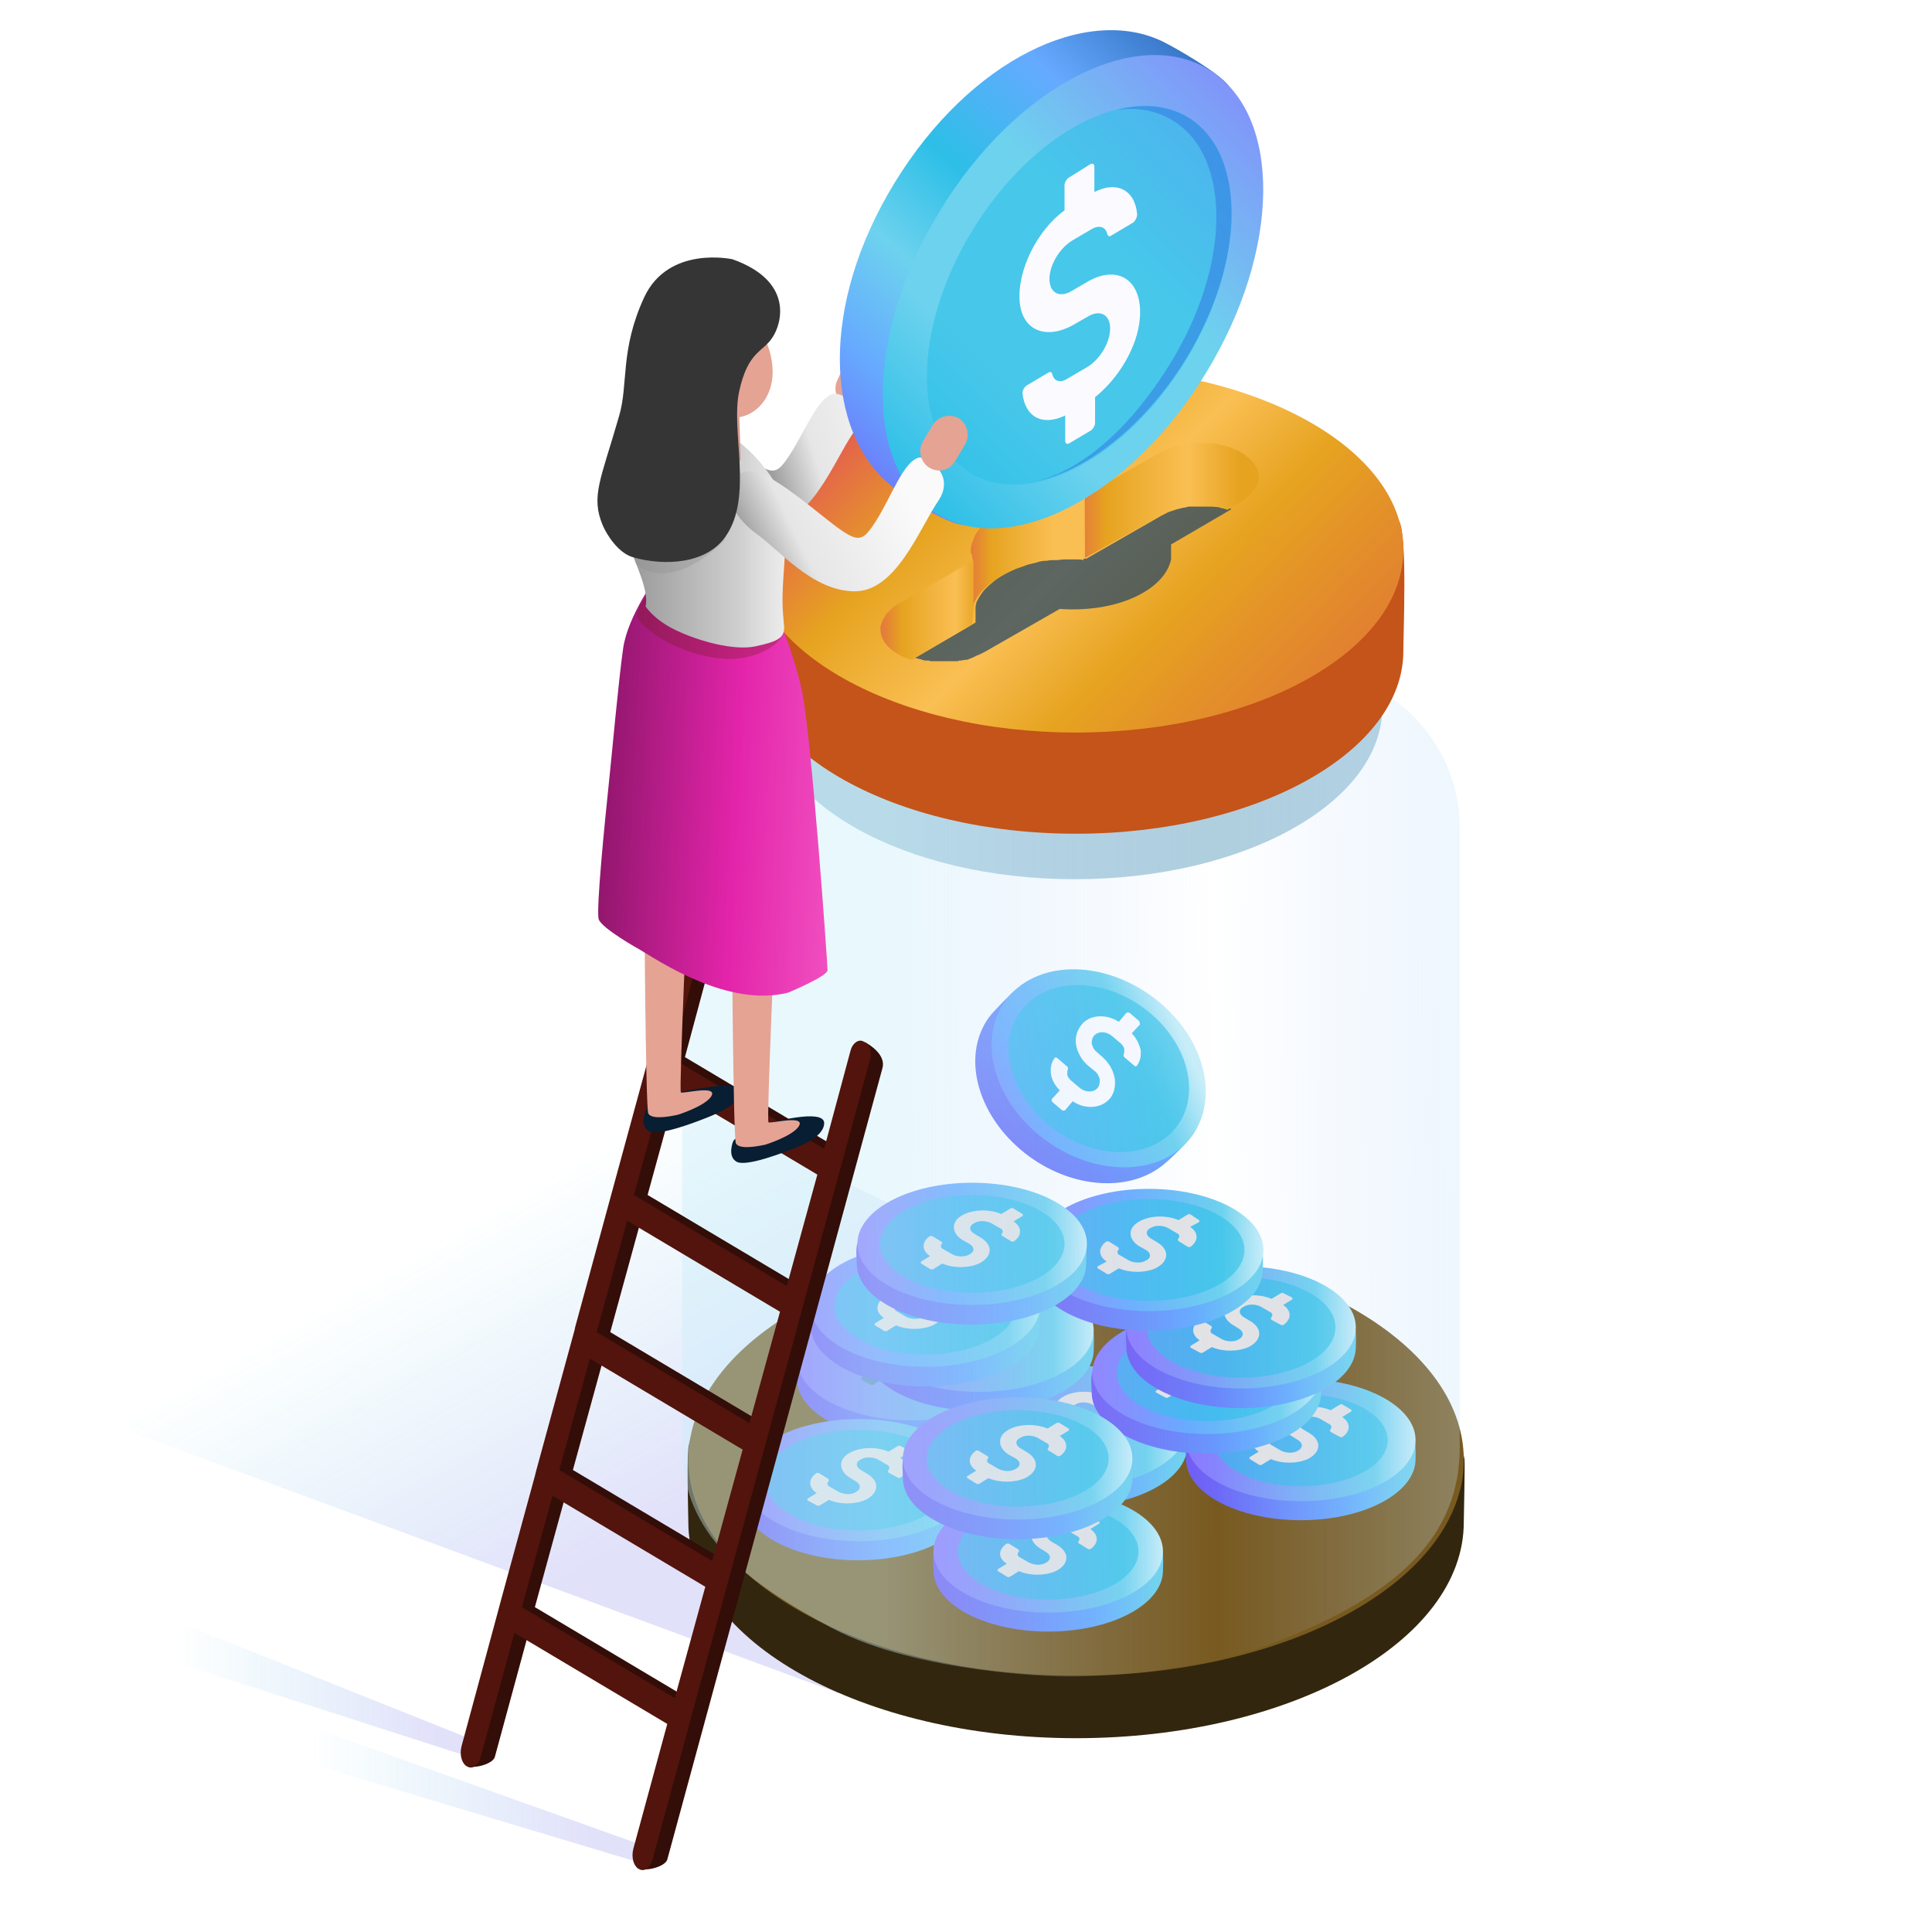 <svg width="200" height="200" viewBox="0 0 200 200" fill="none" xmlns="http://www.w3.org/2000/svg">
<g clip-path="url(#clip0)">
<path d="M14.248 166.23L8.695 169.042L48.27 181.765C48.973 182.398 48.481 182.187 49.043 181.554C49.605 180.921 49.746 180.851 49.043 180.148L14.248 166.23Z" fill="url(#paint0_linear)"/>
<path d="M28.166 177.336L24.019 180.148L66.406 192.871C67.109 193.504 66.617 193.293 67.179 192.66C67.741 192.027 67.882 191.957 67.179 191.254L28.166 177.336Z" fill="url(#paint1_linear)"/>
<path opacity="0.5" d="M111.252 91.016C128.838 91.016 143.095 83.054 143.095 73.232C143.095 63.41 128.838 55.448 111.252 55.448C93.665 55.448 79.409 63.41 79.409 73.232C79.409 83.054 93.665 91.016 111.252 91.016Z" fill="#61A1BF"/>
<path d="M86.861 175.297L-19 136.215L54.597 106.129L149.351 152.874L86.861 175.297Z" fill="url(#paint2_linear)"/>
<path d="M151.53 157.584C151.53 169.956 133.535 179.937 111.393 179.937C89.251 179.937 71.256 169.885 71.256 157.584C71.256 156.6 71.045 150.414 71.326 149.5C73.857 138.534 91.008 135.231 111.463 135.231C132.27 135.231 149.562 139.73 151.6 151.047C151.671 151.749 151.53 156.81 151.53 157.584Z" fill="#33260E"/>
<path d="M151.53 151.117C151.53 152.312 151.389 153.507 151.038 154.632C148.015 165.317 131.426 173.47 111.393 173.47C89.251 173.47 71.256 163.418 71.256 151.117C71.256 138.745 89.251 128.764 111.393 128.764C133.535 128.764 151.53 138.745 151.53 151.117Z" fill="#785A20"/>
<path d="M123.062 117.939C122.64 118.572 120.742 120.399 120.11 120.821C116.666 123.352 111.113 123 106.614 119.767C101.272 115.901 99.374 109.434 102.396 105.287C102.747 104.795 104.716 102.756 105.208 102.405C108.582 99.593 112.8 101.421 117.509 104.795C122.148 108.169 125.241 111.824 123.695 115.901C123.483 116.462 123.413 117.376 123.062 117.939Z" fill="url(#paint3_linear)"/>
<path d="M123.413 117.587C120.39 121.734 113.642 121.945 108.3 118.079C102.958 114.213 101.06 107.746 104.082 103.599C107.105 99.452 113.853 99.241 119.195 103.107C124.538 106.973 126.365 113.44 123.413 117.587Z" fill="url(#paint4_linear)"/>
<path opacity="0.6" d="M121.897 116.512C124.423 113.022 122.826 107.554 118.33 104.298C113.833 101.043 108.139 101.233 105.612 104.723C103.086 108.214 104.683 113.682 109.179 116.937C113.676 120.193 119.37 120.003 121.897 116.512Z" fill="#2DBFE7"/>
<path d="M118.001 105.989C118.001 106.059 118.001 106.13 117.931 106.13L117.158 106.974C117.65 107.466 117.931 108.099 118.072 108.661C118.142 109.223 118.072 109.786 117.721 110.278C117.651 110.419 117.51 110.419 117.37 110.278L116.386 109.434C116.316 109.364 116.316 109.293 116.316 109.293C116.316 109.223 116.316 109.223 116.316 109.152C116.386 109.011 116.386 108.871 116.386 108.66C116.386 108.449 116.245 108.238 116.035 108.027L115.121 107.254C114.629 106.832 113.856 106.692 113.364 107.113C113.083 107.324 113.013 107.675 113.013 108.027C113.083 108.308 113.224 108.66 113.505 108.871L114.138 109.433C114.841 110.066 115.263 110.839 115.403 111.682C115.473 112.315 115.403 112.947 115.052 113.51C114.208 114.775 112.381 114.916 111.045 114.002L110.272 114.916C110.202 114.986 110.061 114.986 109.921 114.916L108.937 114.072C108.867 114.002 108.867 113.931 108.867 113.931C108.867 113.861 108.867 113.79 108.937 113.72L109.71 112.876C109.218 112.384 108.866 111.751 108.796 111.189C108.726 110.627 108.796 110.064 109.147 109.572C109.217 109.431 109.358 109.431 109.498 109.572L110.482 110.416C110.552 110.486 110.552 110.557 110.552 110.557C110.552 110.627 110.552 110.627 110.552 110.698C110.482 110.839 110.482 110.979 110.482 111.19C110.482 111.401 110.623 111.612 110.833 111.823L111.747 112.596C112.239 113.018 113.012 113.158 113.504 112.737C113.785 112.526 113.855 112.175 113.855 111.753C113.785 111.472 113.644 111.12 113.363 110.909L112.59 110.276C111.957 109.714 111.536 108.94 111.395 108.167C111.254 107.323 111.536 106.48 112.168 105.847C113.082 105.003 114.628 105.003 115.823 105.777L116.596 104.863C116.666 104.793 116.807 104.793 116.947 104.863L117.931 105.707C118.001 105.918 118.001 105.989 118.001 105.989Z" fill="#FBFBFF"/>
<path d="M106.262 142.752C106.262 146.267 100.92 149.078 94.383 149.078C87.846 149.078 82.504 146.266 82.504 142.752C82.504 141.979 82.293 140.924 82.785 140.221C84.472 137.831 89.322 136.425 94.383 136.425C99.585 136.425 104.365 137.69 105.981 140.221C106.402 140.854 106.262 142.049 106.262 142.752Z" fill="url(#paint5_linear)"/>
<path d="M94.382 147.039C100.943 147.039 106.261 144.207 106.261 140.713C106.261 137.219 100.943 134.387 94.382 134.387C87.821 134.387 82.503 137.219 82.503 140.713C82.503 144.207 87.821 147.039 94.382 147.039Z" fill="url(#paint6_linear)"/>
<path d="M99.654 137.62C99.724 137.69 99.724 137.761 99.654 137.831L98.74 138.393C99.584 138.955 99.654 139.799 98.81 140.431C98.74 140.501 98.529 140.501 98.459 140.431L97.545 139.939C97.475 139.869 97.475 139.798 97.475 139.728C97.686 139.517 97.686 139.236 97.334 139.095L96.49 138.603C95.998 138.322 95.225 138.252 94.733 138.533C94.171 138.814 94.1 139.306 94.663 139.658L95.366 140.08C96.631 140.853 96.561 142.048 95.155 142.751C94.03 143.243 92.484 143.243 91.359 142.751L90.445 143.313C90.375 143.383 90.164 143.383 90.094 143.313L89.18 142.821C89.11 142.751 89.11 142.68 89.18 142.61L90.094 142.048C89.25 141.486 89.18 140.642 90.024 140.009C90.094 139.939 90.305 139.939 90.375 140.009L91.289 140.501C91.359 140.571 91.359 140.642 91.359 140.712C91.148 140.923 91.148 141.204 91.5 141.345L92.344 141.837C92.836 142.118 93.609 142.188 94.101 141.907C94.663 141.626 94.734 141.134 94.171 140.782L93.609 140.431C92.484 139.798 92.273 138.674 93.258 137.971C94.312 137.198 96.21 137.127 97.546 137.69L98.46 137.128C98.53 137.058 98.741 137.058 98.811 137.128L99.654 137.62Z" fill="#5B8CBF"/>
<path d="M122.921 149.641C122.921 153.156 117.579 155.967 111.042 155.967C104.505 155.967 99.163 153.155 99.163 149.641C99.163 148.868 98.952 147.813 99.444 147.11C101.131 144.72 105.981 143.314 111.042 143.314C116.244 143.314 121.024 144.579 122.64 147.11C123.062 147.743 122.921 148.938 122.921 149.641Z" fill="url(#paint7_linear)"/>
<path d="M111.042 153.998C117.603 153.998 122.921 151.166 122.921 147.672C122.921 144.178 117.603 141.346 111.042 141.346C104.482 141.346 99.163 144.178 99.163 147.672C99.163 151.166 104.482 153.998 111.042 153.998Z" fill="url(#paint8_linear)"/>
<path d="M116.314 144.579C116.384 144.649 116.384 144.72 116.314 144.79L115.4 145.282C116.244 145.844 116.314 146.688 115.47 147.321C115.4 147.391 115.189 147.391 115.119 147.321L114.205 146.759C114.135 146.689 114.135 146.618 114.135 146.548C114.346 146.337 114.346 146.056 113.994 145.915L113.15 145.423C112.658 145.142 111.885 145.072 111.393 145.353C110.831 145.634 110.76 146.126 111.323 146.478L112.026 146.9C113.291 147.673 113.221 148.868 111.815 149.571C110.69 150.063 109.144 150.063 108.019 149.571L107.105 150.133C107.035 150.203 106.824 150.203 106.754 150.133L105.84 149.571C105.77 149.501 105.77 149.43 105.84 149.36L106.754 148.798C105.91 148.236 105.84 147.392 106.684 146.76C106.754 146.69 106.965 146.69 107.035 146.76L107.949 147.252C108.019 147.322 108.019 147.393 108.019 147.463C107.808 147.674 107.808 147.955 108.16 148.096L109.004 148.588C109.496 148.869 110.269 148.939 110.761 148.658C111.394 148.377 111.394 147.885 110.831 147.533L110.198 147.182C109.073 146.549 108.862 145.425 109.847 144.722C110.972 143.949 112.799 143.878 114.135 144.441L115.049 143.879C115.119 143.809 115.33 143.809 115.4 143.879L116.314 144.579Z" fill="#E3E3E5"/>
<path d="M146.539 151.046C146.539 154.561 141.197 157.372 134.66 157.372C128.123 157.372 122.781 154.56 122.781 151.046C122.781 150.273 122.57 149.218 123.062 148.515C124.749 146.125 129.599 144.719 134.66 144.719C139.862 144.719 144.642 145.984 146.258 148.515C146.61 149.148 146.539 150.343 146.539 151.046Z" fill="url(#paint9_linear)"/>
<path d="M134.66 155.404C141.221 155.404 146.539 152.572 146.539 149.078C146.539 145.584 141.221 142.752 134.66 142.752C128.099 142.752 122.781 145.584 122.781 149.078C122.781 152.572 128.099 155.404 134.66 155.404Z" fill="url(#paint10_linear)"/>
<path opacity="0.6" d="M134.66 153.858C139.629 153.858 143.657 151.718 143.657 149.078C143.657 146.438 139.629 144.298 134.66 144.298C129.691 144.298 125.663 146.438 125.663 149.078C125.663 151.718 129.691 153.858 134.66 153.858Z" fill="#2DBFE7"/>
<path d="M139.862 145.915C139.932 145.985 139.932 146.056 139.862 146.126L138.948 146.688C139.792 147.25 139.862 148.094 139.018 148.727C138.948 148.797 138.737 148.797 138.667 148.727L137.753 148.235C137.683 148.165 137.683 148.094 137.683 148.024C137.894 147.813 137.894 147.532 137.542 147.391L136.698 146.899C136.206 146.618 135.433 146.548 134.941 146.829C134.308 147.11 134.308 147.602 134.871 147.954L135.574 148.376C136.839 149.149 136.769 150.344 135.363 151.047C134.238 151.539 132.692 151.539 131.567 151.047L130.653 151.609C130.583 151.679 130.372 151.679 130.302 151.609L129.388 151.047C129.318 150.977 129.318 150.906 129.388 150.836L130.302 150.274C129.458 149.712 129.388 148.868 130.232 148.235C130.302 148.165 130.513 148.165 130.583 148.235L131.497 148.797C131.567 148.867 131.567 148.938 131.567 149.008C131.356 149.219 131.356 149.5 131.708 149.641L132.552 150.133C133.044 150.414 133.817 150.484 134.309 150.203C134.871 149.922 134.942 149.43 134.379 149.078L133.817 148.727C132.692 148.094 132.481 146.97 133.466 146.267C134.52 145.494 136.418 145.423 137.754 145.986L138.668 145.424C138.738 145.354 138.949 145.354 139.019 145.424L139.862 145.915Z" fill="#E3E3E5"/>
<path d="M100.709 155.194C100.709 158.709 95.367 161.52 88.83 161.52C82.293 161.52 76.951 158.708 76.951 155.194C76.951 154.421 76.74 153.366 77.232 152.663C78.919 150.273 83.769 148.867 88.83 148.867C94.032 148.867 98.812 150.132 100.428 152.663C100.849 153.296 100.709 154.491 100.709 155.194Z" fill="url(#paint11_linear)"/>
<path d="M88.899 159.551C95.46 159.551 100.778 156.719 100.778 153.225C100.778 149.731 95.46 146.899 88.899 146.899C82.338 146.899 77.02 149.731 77.02 153.225C77.02 156.719 82.338 159.551 88.899 159.551Z" fill="url(#paint12_linear)"/>
<path opacity="0.6" d="M88.899 158.427C94.256 158.427 98.599 156.098 98.599 153.225C98.599 150.352 94.256 148.023 88.899 148.023C83.542 148.023 79.199 150.352 79.199 153.225C79.199 156.098 83.542 158.427 88.899 158.427Z" fill="#2DBFE7"/>
<path d="M94.101 150.133C94.171 150.203 94.171 150.274 94.101 150.344L93.187 150.906C94.031 151.468 94.101 152.312 93.257 152.945C93.187 153.015 92.976 153.015 92.906 152.945L91.992 152.453C91.922 152.383 91.922 152.312 91.922 152.242C92.133 152.031 92.133 151.75 91.781 151.609L90.937 151.117C90.445 150.836 89.672 150.766 89.18 151.047C88.547 151.328 88.547 151.82 89.11 152.172L89.813 152.594C91.078 153.367 91.008 154.562 89.602 155.265C88.477 155.757 86.931 155.757 85.806 155.265L84.892 155.827C84.822 155.897 84.611 155.897 84.541 155.827L83.627 155.335C83.557 155.265 83.557 155.194 83.627 155.124L84.541 154.562C83.697 154 83.627 153.156 84.471 152.523C84.541 152.453 84.752 152.453 84.822 152.523L85.736 153.085C85.806 153.155 85.806 153.226 85.806 153.296C85.595 153.507 85.595 153.788 85.947 153.929L86.791 154.421C87.283 154.702 88.056 154.772 88.548 154.491C89.11 154.21 89.181 153.718 88.618 153.366L88.056 153.015C86.931 152.382 86.72 151.258 87.705 150.555C88.83 149.782 90.657 149.711 91.993 150.274L92.907 149.712C92.977 149.642 93.188 149.642 93.258 149.712L94.101 150.133Z" fill="#E3E3E5"/>
<path d="M136.769 144.158C136.769 147.673 131.427 150.484 124.89 150.484C118.353 150.484 113.011 147.672 113.011 144.158C113.011 143.385 112.8 142.33 113.292 141.627C114.979 139.237 119.829 137.831 124.89 137.831C130.092 137.831 134.872 139.096 136.488 141.627C136.909 142.19 136.769 143.384 136.769 144.158Z" fill="url(#paint13_linear)"/>
<path d="M124.96 148.445C131.521 148.445 136.839 145.613 136.839 142.119C136.839 138.625 131.521 135.793 124.96 135.793C118.399 135.793 113.081 138.625 113.081 142.119C113.081 145.613 118.399 148.445 124.96 148.445Z" fill="url(#paint14_linear)"/>
<path opacity="0.6" d="M124.96 147.11C130.123 147.11 134.309 144.875 134.309 142.119C134.309 139.362 130.123 137.128 124.96 137.128C119.797 137.128 115.611 139.362 115.611 142.119C115.611 144.875 119.797 147.11 124.96 147.11Z" fill="#2DBFE7"/>
<path d="M130.161 139.026C130.231 139.096 130.231 139.167 130.161 139.237L129.247 139.729C130.091 140.291 130.161 141.135 129.317 141.768C129.247 141.838 129.036 141.838 128.966 141.768L128.052 141.276C127.982 141.206 127.982 141.135 127.982 141.065C128.193 140.854 128.193 140.573 127.841 140.432L126.997 139.94C126.505 139.659 125.732 139.589 125.24 139.87C124.607 140.151 124.607 140.643 125.17 140.995L125.873 141.417C127.138 142.19 127.068 143.385 125.662 144.088C124.537 144.58 122.991 144.58 121.866 144.088L120.952 144.65C120.882 144.72 120.671 144.72 120.601 144.65L119.687 144.158C119.617 144.088 119.617 144.017 119.687 143.947L120.601 143.455C119.757 142.893 119.687 142.049 120.531 141.416C120.601 141.346 120.812 141.346 120.882 141.416L121.796 141.908C121.866 141.978 121.866 142.049 121.866 142.119C121.655 142.33 121.655 142.611 122.007 142.752L122.851 143.244C123.343 143.525 124.116 143.595 124.608 143.314C125.17 143.033 125.241 142.541 124.678 142.189L124.116 141.838C122.991 141.205 122.78 140.081 123.765 139.378C124.89 138.605 126.717 138.534 128.053 139.097L128.967 138.535C129.037 138.465 129.248 138.465 129.318 138.535L130.161 139.026Z" fill="#E3E3E5"/>
<path d="M120.391 162.574C120.391 166.089 115.049 168.9 108.512 168.9C101.975 168.9 96.633 166.088 96.633 162.574C96.633 161.801 96.422 160.746 96.914 160.043C98.601 157.653 103.451 156.247 108.512 156.247C113.714 156.247 118.494 157.512 120.11 160.043C120.531 160.676 120.391 161.871 120.391 162.574Z" fill="url(#paint15_linear)"/>
<path d="M108.511 166.932C115.072 166.932 120.39 164.1 120.39 160.606C120.39 157.112 115.072 154.28 108.511 154.28C101.95 154.28 96.632 157.112 96.632 160.606C96.632 164.1 101.95 166.932 108.511 166.932Z" fill="url(#paint16_linear)"/>
<path opacity="0.6" d="M108.511 165.597C113.674 165.597 117.86 163.362 117.86 160.606C117.86 157.85 113.674 155.615 108.511 155.615C103.348 155.615 99.162 157.85 99.162 160.606C99.162 163.362 103.348 165.597 108.511 165.597Z" fill="#2DBFE7"/>
<path d="M113.783 157.513C113.853 157.583 113.853 157.654 113.783 157.724L112.869 158.286C113.713 158.848 113.783 159.692 112.939 160.325C112.869 160.395 112.658 160.395 112.588 160.325L111.674 159.763C111.604 159.693 111.604 159.622 111.604 159.622C111.815 159.411 111.815 159.13 111.463 158.989L110.619 158.497C110.127 158.216 109.354 158.146 108.862 158.427C108.229 158.708 108.229 159.2 108.792 159.552L109.495 159.974C110.76 160.747 110.69 161.942 109.284 162.645C108.159 163.137 106.613 163.137 105.488 162.645L104.574 163.207C104.504 163.277 104.293 163.277 104.223 163.207L103.309 162.645C103.239 162.575 103.239 162.504 103.309 162.434L104.223 161.872C103.309 161.31 103.309 160.466 104.153 159.834C104.223 159.764 104.434 159.764 104.504 159.834L105.418 160.396C105.488 160.466 105.488 160.537 105.488 160.607C105.277 160.818 105.277 161.099 105.629 161.24L106.473 161.732C106.965 162.013 107.738 162.083 108.23 161.802C108.792 161.521 108.863 161.029 108.3 160.677L107.738 160.326C106.613 159.693 106.402 158.569 107.387 157.866C108.441 157.093 110.339 157.022 111.675 157.585L112.589 157.023C112.659 156.953 112.87 156.953 112.94 157.023L113.783 157.513Z" fill="#E3E3E5"/>
<path d="M140.354 139.448C140.354 142.963 135.012 145.774 128.475 145.774C121.938 145.774 116.596 142.962 116.596 139.448C116.596 138.675 116.385 137.62 116.877 136.917C118.564 134.527 123.414 133.121 128.475 133.121C133.677 133.121 138.457 134.386 140.073 136.917C140.494 137.55 140.354 138.745 140.354 139.448Z" fill="url(#paint17_linear)"/>
<path d="M128.474 143.736C135.035 143.736 140.353 140.904 140.353 137.41C140.353 133.916 135.035 131.084 128.474 131.084C121.913 131.084 116.595 133.916 116.595 137.41C116.595 140.904 121.913 143.736 128.474 143.736Z" fill="url(#paint18_linear)"/>
<path opacity="0.6" d="M128.474 142.612C133.87 142.612 138.245 140.283 138.245 137.41C138.245 134.537 133.87 132.208 128.474 132.208C123.078 132.208 118.703 134.537 118.703 137.41C118.703 140.283 123.078 142.612 128.474 142.612Z" fill="#2DBFE7"/>
<path d="M133.746 134.317C133.816 134.387 133.816 134.458 133.746 134.528L132.832 135.09C133.676 135.652 133.746 136.496 132.902 137.128C132.832 137.198 132.621 137.198 132.551 137.128L131.637 136.636C131.567 136.566 131.567 136.495 131.567 136.425C131.778 136.214 131.778 135.933 131.426 135.792L130.582 135.3C130.09 135.019 129.317 134.949 128.825 135.23C128.192 135.511 128.192 136.003 128.755 136.355L129.458 136.777C130.723 137.55 130.653 138.745 129.247 139.448C128.122 139.94 126.576 139.94 125.451 139.448L124.537 140.01C124.467 140.08 124.256 140.08 124.186 140.01L123.272 139.518C123.202 139.448 123.202 139.377 123.272 139.307L124.186 138.745C123.342 138.183 123.272 137.339 124.116 136.707C124.186 136.637 124.397 136.637 124.467 136.707L125.381 137.269C125.451 137.339 125.451 137.41 125.451 137.48C125.24 137.691 125.24 137.972 125.592 138.113L126.436 138.605C126.928 138.886 127.701 138.956 128.193 138.675C128.755 138.394 128.826 137.902 128.263 137.55L127.701 137.199C126.576 136.566 126.365 135.442 127.35 134.739C128.475 133.966 130.302 133.895 131.638 134.458L132.552 133.896C132.622 133.826 132.833 133.826 132.903 133.896L133.746 134.317Z" fill="#E3E3E5"/>
<path d="M113.221 139.729C113.221 143.244 107.879 146.055 101.342 146.055C94.805 146.055 89.463 143.243 89.463 139.729C89.463 138.956 89.252 137.901 89.744 137.198C91.431 134.808 96.281 133.402 101.342 133.402C106.544 133.402 111.324 134.667 112.94 137.198C113.361 137.831 113.221 139.026 113.221 139.729Z" fill="url(#paint19_linear)"/>
<path d="M101.341 144.087C107.902 144.087 113.22 141.255 113.22 137.761C113.22 134.267 107.902 131.435 101.341 131.435C94.78 131.435 89.462 134.267 89.462 137.761C89.462 141.255 94.78 144.087 101.341 144.087Z" fill="url(#paint20_linear)"/>
<path d="M106.613 134.598C106.683 134.668 106.683 134.739 106.613 134.809L105.699 135.371C106.613 135.933 106.613 136.777 105.769 137.409C105.699 137.479 105.488 137.479 105.418 137.409L104.504 136.847C104.434 136.777 104.434 136.706 104.434 136.706C104.645 136.495 104.645 136.214 104.293 136.073L103.449 135.581C102.957 135.3 102.184 135.23 101.692 135.511C101.13 135.792 101.059 136.284 101.622 136.636L102.325 137.058C103.59 137.831 103.52 139.026 102.114 139.729C100.989 140.221 99.443 140.221 98.318 139.729L97.404 140.291C97.334 140.361 97.123 140.361 97.053 140.291L96.139 139.729C96.069 139.659 96.069 139.588 96.139 139.518L97.053 138.956C96.209 138.394 96.139 137.55 96.983 136.917C97.053 136.847 97.264 136.847 97.334 136.917L98.248 137.479C98.318 137.549 98.318 137.62 98.318 137.62C98.107 137.831 98.107 138.112 98.459 138.253L99.303 138.745C99.795 139.026 100.568 139.096 101.06 138.815C101.693 138.534 101.693 138.042 101.13 137.69L100.497 137.339C99.372 136.706 99.161 135.582 100.146 134.879C101.2 134.106 103.098 134.035 104.434 134.598L105.348 134.036C105.418 133.966 105.629 133.966 105.699 134.036L106.613 134.598Z" fill="#5B8CBF"/>
<path d="M117.227 153.015C117.227 156.53 111.885 159.341 105.348 159.341C98.811 159.341 93.469 156.529 93.469 153.015C93.469 152.242 93.258 151.187 93.75 150.484C95.437 148.094 100.287 146.688 105.348 146.688C110.55 146.688 115.33 147.953 116.946 150.484C117.368 151.046 117.227 152.241 117.227 153.015Z" fill="url(#paint21_linear)"/>
<path d="M105.348 157.302C111.909 157.302 117.227 154.47 117.227 150.976C117.227 147.482 111.909 144.65 105.348 144.65C98.787 144.65 93.469 147.482 93.469 150.976C93.469 154.47 98.787 157.302 105.348 157.302Z" fill="url(#paint22_linear)"/>
<path opacity="0.6" d="M105.348 155.967C110.55 155.967 114.767 153.732 114.767 150.976C114.767 148.219 110.55 145.985 105.348 145.985C100.146 145.985 95.929 148.219 95.929 150.976C95.929 153.732 100.146 155.967 105.348 155.967Z" fill="#2DBFE7"/>
<path d="M110.62 147.883C110.69 147.953 110.69 148.024 110.62 148.094L109.706 148.656C110.55 149.218 110.62 150.062 109.776 150.695C109.706 150.765 109.495 150.765 109.425 150.695L108.511 150.133C108.441 150.063 108.441 149.992 108.441 149.992C108.652 149.781 108.652 149.5 108.3 149.359L107.456 148.867C106.964 148.586 106.191 148.516 105.699 148.797C105.066 149.078 105.066 149.57 105.629 149.922L106.332 150.344C107.597 151.117 107.527 152.312 106.121 153.015C104.996 153.507 103.45 153.507 102.325 153.015L101.411 153.577C101.341 153.647 101.13 153.647 101.06 153.577L100.146 153.015C100.076 152.945 100.076 152.874 100.146 152.804L101.06 152.242C100.216 151.68 100.146 150.836 100.99 150.204C101.06 150.134 101.271 150.134 101.341 150.204L102.255 150.766C102.325 150.836 102.325 150.907 102.325 150.907C102.114 151.118 102.114 151.399 102.466 151.54L103.31 152.032C103.802 152.313 104.575 152.383 105.067 152.102C105.7 151.821 105.7 151.329 105.137 150.977L104.504 150.626C103.379 149.993 103.168 148.869 104.153 148.166C105.207 147.393 107.105 147.322 108.441 147.885L109.355 147.323C109.425 147.253 109.636 147.253 109.706 147.323L110.62 147.883Z" fill="#E3E3E5"/>
<path d="M107.668 137.199C107.668 140.714 102.326 143.525 95.789 143.525C89.252 143.525 83.91 140.713 83.91 137.199C83.91 136.426 83.699 135.371 84.191 134.668C85.878 132.278 90.728 130.872 95.789 130.872C100.991 130.872 105.771 132.137 107.387 134.668C107.808 135.301 107.668 136.496 107.668 137.199Z" fill="url(#paint23_linear)"/>
<path d="M95.788 141.486C102.349 141.486 107.667 138.654 107.667 135.16C107.667 131.666 102.349 128.834 95.788 128.834C89.227 128.834 83.909 131.666 83.909 135.16C83.909 138.654 89.227 141.486 95.788 141.486Z" fill="url(#paint24_linear)"/>
<path opacity="0.6" d="M95.788 140.221C100.99 140.221 105.207 137.955 105.207 135.16C105.207 132.365 100.99 130.099 95.788 130.099C90.586 130.099 86.369 132.365 86.369 135.16C86.369 137.955 90.586 140.221 95.788 140.221Z" fill="#2DBFE7"/>
<path d="M101.06 132.067C101.13 132.137 101.13 132.208 101.06 132.278L100.146 132.84C100.99 133.402 101.06 134.246 100.216 134.878C100.146 134.948 99.935 134.948 99.865 134.878L98.951 134.316C98.881 134.246 98.881 134.175 98.881 134.175C99.092 133.964 99.092 133.683 98.74 133.542L97.896 133.05C97.404 132.769 96.631 132.699 96.139 132.98C95.577 133.261 95.506 133.753 96.069 134.105L96.772 134.527C98.037 135.3 97.967 136.495 96.561 137.198C95.436 137.69 93.89 137.69 92.765 137.198L91.851 137.76C91.781 137.83 91.57 137.83 91.5 137.76L90.586 137.198C90.516 137.128 90.516 137.057 90.586 136.987L91.5 136.425C90.656 135.863 90.586 135.019 91.43 134.386C91.5 134.316 91.711 134.316 91.781 134.386L92.695 134.948C92.765 135.018 92.765 135.089 92.765 135.159C92.554 135.37 92.554 135.651 92.906 135.792L93.75 136.284C94.242 136.565 95.015 136.635 95.507 136.354C96.14 136.073 96.14 135.581 95.577 135.229L94.944 134.878C93.819 134.245 93.608 133.121 94.593 132.418C95.647 131.645 97.545 131.574 98.881 132.137L99.795 131.575C99.865 131.505 100.076 131.505 100.146 131.575L101.06 132.067Z" fill="#E3E3E5"/>
<path d="M130.724 131.435C130.724 134.95 125.382 137.761 118.845 137.761C112.308 137.761 106.966 134.949 106.966 131.435C106.966 130.662 106.755 129.607 107.247 128.904C108.934 126.514 113.784 125.108 118.845 125.108C124.047 125.108 128.827 126.373 130.443 128.904C130.864 129.537 130.724 130.732 130.724 131.435Z" fill="url(#paint25_linear)"/>
<path d="M118.914 135.722C125.475 135.722 130.793 132.89 130.793 129.396C130.793 125.902 125.475 123.07 118.914 123.07C112.353 123.07 107.035 125.902 107.035 129.396C107.035 132.89 112.353 135.722 118.914 135.722Z" fill="url(#paint26_linear)"/>
<path opacity="0.6" d="M118.914 134.668C124.388 134.668 128.825 132.308 128.825 129.396C128.825 126.484 124.388 124.124 118.914 124.124C113.44 124.124 109.003 126.484 109.003 129.396C109.003 132.308 113.44 134.668 118.914 134.668Z" fill="#2DBFE7"/>
<path d="M124.116 126.303C124.186 126.373 124.186 126.444 124.116 126.514L123.202 127.006C124.046 127.568 124.116 128.412 123.272 129.044C123.202 129.114 122.991 129.114 122.921 129.044L122.007 128.482C121.937 128.412 121.937 128.341 121.937 128.271C122.148 128.06 122.148 127.779 121.796 127.638L120.952 127.146C120.46 126.865 119.687 126.795 119.195 127.076C118.562 127.357 118.562 127.849 119.125 128.201L119.828 128.623C121.093 129.396 121.023 130.591 119.617 131.294C118.492 131.786 116.946 131.786 115.821 131.294L114.907 131.856C114.837 131.926 114.626 131.926 114.556 131.856L113.642 131.294C113.572 131.224 113.572 131.153 113.642 131.083L114.556 130.591C113.712 130.029 113.642 129.185 114.486 128.552C114.556 128.482 114.767 128.482 114.837 128.552L115.751 129.114C115.821 129.184 115.821 129.255 115.821 129.325C115.61 129.536 115.61 129.817 115.962 129.958L116.806 130.45C117.298 130.731 118.071 130.801 118.563 130.52C119.196 130.239 119.196 129.747 118.633 129.395L118 129.044C116.875 128.411 116.664 127.287 117.719 126.584C118.844 125.811 120.671 125.74 122.007 126.303L122.921 125.741C122.991 125.671 123.202 125.671 123.272 125.741L124.116 126.303Z" fill="#E3E3E5"/>
<path d="M112.447 130.802C112.447 134.317 107.105 137.128 100.568 137.128C94.031 137.128 88.689 134.316 88.689 130.802C88.689 130.029 88.478 128.974 88.97 128.271C90.657 125.881 95.507 124.475 100.568 124.475C105.77 124.475 110.55 125.74 112.166 128.271C112.588 128.834 112.447 130.099 112.447 130.802Z" fill="url(#paint27_linear)"/>
<path d="M100.638 135.09C107.199 135.09 112.517 132.258 112.517 128.764C112.517 125.27 107.199 122.438 100.638 122.438C94.077 122.438 88.759 125.27 88.759 128.764C88.759 132.258 94.077 135.09 100.638 135.09Z" fill="url(#paint28_linear)"/>
<path opacity="0.6" d="M100.638 133.825C105.918 133.825 110.198 131.559 110.198 128.764C110.198 125.969 105.918 123.703 100.638 123.703C95.358 123.703 91.078 125.969 91.078 128.764C91.078 131.559 95.358 133.825 100.638 133.825Z" fill="#2DBFE7"/>
<path d="M105.84 125.671C105.91 125.741 105.91 125.812 105.84 125.882L104.926 126.444C105.77 127.006 105.84 127.85 104.996 128.483C104.926 128.553 104.715 128.553 104.645 128.483L103.731 127.921C103.661 127.851 103.661 127.78 103.661 127.78C103.872 127.569 103.872 127.288 103.52 127.147L102.676 126.655C102.184 126.374 101.411 126.304 100.919 126.585C100.286 126.866 100.286 127.358 100.849 127.71L101.552 128.132C102.817 128.905 102.747 130.1 101.341 130.803C100.216 131.295 98.67 131.295 97.545 130.803L96.631 131.365C96.561 131.435 96.35 131.435 96.28 131.365L95.366 130.803C95.296 130.733 95.296 130.662 95.366 130.592L96.28 130.03C95.436 129.468 95.366 128.624 96.21 127.991C96.28 127.921 96.491 127.921 96.561 127.991L97.475 128.553C97.545 128.623 97.545 128.694 97.545 128.694C97.334 128.905 97.334 129.186 97.686 129.327L98.53 129.819C99.022 130.1 99.795 130.17 100.287 129.889C100.92 129.608 100.92 129.116 100.357 128.764L99.724 128.413C98.599 127.78 98.388 126.656 99.373 125.953C100.498 125.18 102.325 125.109 103.661 125.672L104.575 125.11C104.645 125.04 104.856 125.04 104.926 125.11L105.84 125.671Z" fill="#E3E3E5"/>
<path opacity="0.4" d="M133.746 169.322C122.499 174.032 109.636 173.54 109.636 173.54C109.636 173.54 95.085 173.259 86.158 168.549C77.231 163.769 70.623 158.849 70.623 149.851V85.744C70.623 76.676 77.933 69.366 87.001 69.366H134.73C143.798 69.366 151.108 76.676 151.108 85.744V149.851C151.108 158.779 145.063 164.613 133.746 169.322Z" fill="url(#paint29_linear)"/>
<path d="M145.274 67.398C145.274 77.801 130.091 86.307 111.393 86.307C92.695 86.307 77.512 77.872 77.512 67.398C77.512 65.078 76.809 55.87 78.145 53.832C82.925 46.592 96.843 48.56 111.393 48.56C126.857 48.56 140.775 46.1 144.852 53.973C145.696 55.519 145.274 65.5 145.274 67.398Z" fill="#C45419"/>
<path d="M111.393 75.833C130.105 75.833 145.274 67.367 145.274 56.924C145.274 46.481 130.105 38.015 111.393 38.015C92.681 38.015 77.512 46.481 77.512 56.924C77.512 67.367 92.681 75.833 111.393 75.833Z" fill="url(#paint30_linear)"/>
<path opacity="0.7" d="M126.787 52.637C126.646 52.637 126.576 52.567 126.436 52.567C126.366 52.567 126.295 52.567 126.225 52.497C126.014 52.427 125.733 52.427 125.522 52.427C125.452 52.427 125.381 52.427 125.311 52.427C125.17 52.427 125.03 52.427 124.889 52.427C124.819 52.427 124.678 52.427 124.608 52.427C124.467 52.427 124.397 52.427 124.257 52.427C124.187 52.427 124.046 52.427 123.976 52.427C123.906 52.427 123.765 52.427 123.695 52.427C123.625 52.427 123.484 52.427 123.414 52.427C123.344 52.427 123.203 52.427 123.133 52.427C123.063 52.427 122.922 52.427 122.852 52.497C122.711 52.497 122.641 52.567 122.501 52.567C122.431 52.567 122.36 52.567 122.22 52.637C122.079 52.637 121.939 52.707 121.869 52.707C121.799 52.707 121.728 52.777 121.658 52.777C121.447 52.847 121.236 52.918 121.025 52.988C120.884 53.058 120.814 53.058 120.744 53.129C120.674 53.129 120.603 53.199 120.603 53.199C120.462 53.269 120.322 53.34 120.181 53.41L112.449 57.838C112.238 57.838 111.957 57.838 111.746 57.768C111.676 57.768 111.605 57.768 111.605 57.768C111.324 57.768 110.972 57.768 110.691 57.768C110.621 57.768 110.621 57.768 110.55 57.768C110.269 57.768 109.988 57.768 109.636 57.838C109.636 57.838 109.636 57.838 109.566 57.838C109.285 57.838 109.004 57.908 108.652 57.908C108.582 57.908 108.582 57.908 108.511 57.908C108.23 57.978 107.949 57.978 107.667 58.049C107.597 58.049 107.526 58.049 107.456 58.119C107.386 58.119 107.245 58.189 107.175 58.189C107.105 58.189 106.964 58.259 106.894 58.259C106.824 58.259 106.753 58.329 106.613 58.329C106.543 58.329 106.472 58.399 106.402 58.399C106.261 58.469 106.121 58.469 106.051 58.54C105.981 58.54 105.91 58.61 105.84 58.61C105.699 58.68 105.559 58.68 105.418 58.751C105.348 58.751 105.277 58.821 105.277 58.821C105.066 58.891 104.855 59.032 104.644 59.102C104.574 59.102 104.574 59.172 104.503 59.172C104.292 59.313 104.081 59.383 103.87 59.523C103.097 59.945 102.534 60.437 102.042 60.929C101.62 61.351 101.339 61.843 101.128 62.265C101.058 62.335 101.058 62.476 101.058 62.546C100.988 62.687 100.988 62.827 100.988 62.897V64.443L94.732 68.098C94.873 68.168 95.083 68.168 95.224 68.239C95.294 68.239 95.365 68.239 95.435 68.309C95.576 68.309 95.646 68.379 95.786 68.379C95.856 68.379 95.927 68.379 95.997 68.379C96.138 68.379 96.208 68.379 96.348 68.449C96.418 68.449 96.489 68.449 96.559 68.449C96.7 68.449 96.84 68.449 96.981 68.449C97.051 68.449 97.051 68.449 97.122 68.449C97.333 68.449 97.473 68.449 97.684 68.449C97.754 68.449 97.825 68.449 97.825 68.449C97.966 68.449 98.106 68.449 98.176 68.449C98.246 68.449 98.317 68.449 98.387 68.449C98.528 68.449 98.598 68.449 98.738 68.449C98.808 68.449 98.879 68.449 98.949 68.449C99.09 68.449 99.23 68.449 99.3 68.379C99.37 68.379 99.37 68.379 99.441 68.379C99.582 68.379 99.792 68.309 99.933 68.309H100.003C100.144 68.309 100.284 68.239 100.425 68.168C100.495 68.168 100.566 68.168 100.566 68.098C100.707 68.098 100.777 68.028 100.917 67.957C100.987 67.957 101.058 67.887 101.058 67.887C101.199 67.817 101.269 67.817 101.409 67.746C101.479 67.746 101.479 67.676 101.55 67.676C101.691 67.606 101.831 67.535 101.972 67.465L109.704 63.037C112.727 63.248 115.96 62.756 118.35 61.35C120.037 60.366 120.951 59.171 121.232 57.906V56.36L127.488 52.705C127.418 52.705 127.347 52.635 127.277 52.635C126.928 52.707 126.857 52.637 126.787 52.637Z" fill="#1C4169"/>
<path d="M100.709 58.049V63.04C100.709 62.899 100.779 62.759 100.779 62.689C100.779 62.619 100.849 62.478 100.849 62.408C101.06 61.916 101.341 61.494 101.763 61.072C102.255 60.58 102.817 60.088 103.591 59.666C103.802 59.525 104.013 59.455 104.224 59.315C104.294 59.315 104.294 59.245 104.365 59.245C104.576 59.175 104.787 59.034 104.998 58.964C105.068 58.964 105.068 58.894 105.139 58.894C105.28 58.824 105.42 58.824 105.561 58.753C105.631 58.753 105.702 58.683 105.772 58.683C105.913 58.613 106.053 58.613 106.123 58.542C106.193 58.542 106.264 58.472 106.334 58.472C106.404 58.472 106.475 58.402 106.615 58.402C106.685 58.402 106.826 58.332 106.896 58.332C106.966 58.332 107.107 58.262 107.177 58.262C107.247 58.262 107.318 58.262 107.388 58.192C107.669 58.122 107.95 58.051 108.232 58.051C108.302 58.051 108.302 58.051 108.373 58.051C108.654 57.981 108.935 57.981 109.287 57.981C109.287 57.981 109.287 57.981 109.357 57.981C109.638 57.981 109.919 57.911 110.271 57.911C110.341 57.911 110.341 57.911 110.412 57.911C110.693 57.911 111.045 57.911 111.326 57.911C111.396 57.911 111.467 57.911 111.467 57.911C111.678 57.911 111.959 57.911 112.17 57.981V51.514C111.959 51.514 111.678 51.514 111.467 51.444C111.397 51.444 111.326 51.444 111.326 51.444C111.045 51.444 110.693 51.444 110.412 51.444C110.342 51.444 110.342 51.444 110.271 51.444C109.99 51.444 109.709 51.444 109.357 51.514C109.357 51.514 109.357 51.514 109.287 51.514C109.006 51.514 108.725 51.584 108.373 51.584C108.303 51.584 108.303 51.584 108.232 51.584C107.951 51.654 107.67 51.654 107.388 51.725C107.318 51.725 107.247 51.725 107.177 51.795C107.107 51.795 106.966 51.865 106.896 51.865C106.826 51.865 106.685 51.935 106.615 51.935C106.545 51.935 106.474 52.005 106.334 52.005C106.264 52.005 106.193 52.075 106.123 52.075C105.982 52.145 105.842 52.145 105.772 52.216C105.702 52.216 105.631 52.286 105.561 52.286C105.42 52.356 105.28 52.356 105.139 52.427C105.069 52.427 104.998 52.497 104.998 52.497C104.787 52.567 104.576 52.708 104.365 52.778H104.295C104.295 52.778 104.225 52.778 104.225 52.848C104.014 52.989 103.803 53.059 103.592 53.199C103.451 53.269 103.311 53.34 103.17 53.41C103.1 53.41 103.1 53.48 103.029 53.48C102.959 53.55 102.888 53.621 102.748 53.621C102.678 53.621 102.678 53.691 102.607 53.691C102.537 53.761 102.466 53.832 102.396 53.832C102.326 53.832 102.326 53.902 102.255 53.902C102.185 53.972 102.114 54.043 102.044 54.043C101.974 54.043 101.974 54.113 101.903 54.113C101.833 54.183 101.762 54.254 101.692 54.324L101.622 54.394C101.552 54.464 101.481 54.605 101.411 54.675C101.411 54.675 101.411 54.675 101.411 54.745C101.341 54.815 101.27 54.886 101.2 55.026L101.13 55.096C101.06 55.166 101.06 55.237 100.989 55.307C100.989 55.377 100.919 55.377 100.919 55.448C100.919 55.518 100.849 55.589 100.849 55.659C100.849 55.729 100.779 55.729 100.779 55.8C100.779 55.87 100.709 55.941 100.709 56.011C100.709 56.081 100.709 56.081 100.639 56.152C100.639 56.222 100.569 56.293 100.569 56.363V56.433C100.569 56.503 100.499 56.644 100.499 56.714V56.784C100.499 56.854 100.499 56.925 100.499 57.065C100.499 57.135 100.499 57.135 100.499 57.206C100.638 57.416 100.638 57.698 100.709 58.049Z" fill="url(#paint31_linear)"/>
<path d="M120.039 53.41C120.18 53.34 120.32 53.269 120.461 53.199C120.531 53.199 120.602 53.129 120.602 53.129C120.672 53.059 120.813 53.059 120.883 52.988C121.094 52.918 121.305 52.847 121.516 52.777C121.586 52.777 121.657 52.707 121.727 52.707C121.868 52.707 122.008 52.637 122.078 52.637C122.148 52.637 122.219 52.567 122.359 52.567C122.5 52.567 122.57 52.497 122.71 52.497C122.78 52.497 122.921 52.497 122.991 52.427C123.061 52.427 123.202 52.427 123.272 52.427C123.342 52.427 123.483 52.427 123.553 52.427C123.623 52.427 123.764 52.427 123.834 52.427C123.904 52.427 124.045 52.427 124.115 52.427C124.256 52.427 124.326 52.427 124.466 52.427C124.536 52.427 124.677 52.427 124.747 52.427C124.888 52.427 125.028 52.427 125.169 52.427C125.239 52.427 125.31 52.427 125.38 52.427C125.591 52.427 125.872 52.497 126.083 52.497C126.153 52.497 126.224 52.497 126.294 52.567C126.435 52.567 126.505 52.637 126.645 52.637C126.715 52.637 126.786 52.707 126.856 52.707C126.926 52.707 126.997 52.777 127.067 52.777L128.473 51.933C129.738 51.16 130.371 50.176 130.301 49.192C130.301 49.122 130.301 49.051 130.301 48.981C130.301 48.911 130.301 48.84 130.231 48.84C130.231 48.77 130.231 48.699 130.161 48.629C130.161 48.559 130.091 48.559 130.091 48.488C130.091 48.418 130.021 48.347 130.021 48.277C129.951 48.207 129.951 48.136 129.88 48.066C129.81 47.996 129.739 47.925 129.669 47.785C129.669 47.785 129.669 47.785 129.599 47.715C129.529 47.645 129.458 47.574 129.318 47.434C129.248 47.364 129.177 47.364 129.107 47.293L129.037 47.223L128.967 47.153C128.897 47.083 128.826 47.083 128.756 47.012C128.686 46.942 128.615 46.942 128.545 46.871C128.404 46.801 128.334 46.73 128.194 46.66C128.124 46.59 128.053 46.59 127.983 46.59C127.913 46.59 127.842 46.52 127.842 46.52C127.701 46.45 127.491 46.379 127.35 46.309C127.28 46.309 127.209 46.239 127.139 46.239C127.069 46.239 126.928 46.169 126.858 46.169C126.788 46.169 126.717 46.099 126.647 46.099C126.506 46.099 126.436 46.029 126.296 46.029C126.226 46.029 126.155 46.029 126.085 45.959C125.874 45.889 125.593 45.889 125.382 45.889C125.312 45.889 125.241 45.889 125.171 45.889C125.03 45.889 124.89 45.889 124.749 45.889C124.679 45.889 124.538 45.889 124.468 45.889C124.327 45.889 124.257 45.889 124.117 45.889C124.047 45.889 123.906 45.889 123.836 45.889C123.766 45.889 123.625 45.889 123.555 45.889C123.485 45.889 123.344 45.889 123.274 45.889C123.204 45.889 123.063 45.889 122.993 45.889C122.923 45.889 122.782 45.889 122.712 45.959C122.571 45.959 122.501 46.029 122.361 46.029C122.291 46.029 122.22 46.029 122.08 46.099C121.939 46.099 121.799 46.169 121.729 46.169C121.659 46.169 121.588 46.239 121.518 46.239C121.307 46.309 121.096 46.38 120.885 46.45C120.744 46.52 120.674 46.52 120.604 46.591C120.534 46.591 120.463 46.661 120.463 46.661C120.322 46.731 120.182 46.802 120.041 46.872L112.309 51.3V57.767L120.039 53.41Z" fill="url(#paint32_linear)"/>
<path d="M100.779 62.97V57.979L100.709 58.049L93.047 62.477C92.906 62.547 92.766 62.688 92.625 62.758C92.555 62.758 92.555 62.828 92.484 62.828C92.414 62.898 92.343 62.969 92.273 63.039C92.203 63.109 92.203 63.109 92.132 63.18C92.062 63.25 91.991 63.321 91.921 63.391C91.851 63.461 91.851 63.461 91.78 63.532C91.71 63.602 91.71 63.673 91.639 63.743C91.639 63.813 91.569 63.813 91.569 63.884C91.499 63.954 91.499 64.025 91.428 64.095C91.428 64.165 91.358 64.165 91.358 64.236C91.358 64.306 91.288 64.377 91.288 64.447C91.288 64.517 91.288 64.517 91.218 64.588C91.218 64.658 91.218 64.729 91.148 64.799C91.148 64.869 91.148 64.94 91.148 64.94C91.148 65.01 91.148 65.081 91.148 65.151C91.148 66.065 91.71 66.979 92.905 67.682C93.327 67.963 93.889 68.174 94.381 68.315L100.637 64.66L100.779 62.97Z" fill="url(#paint33_linear)"/>
<path d="M89.532 107.887L89.391 109.152C88.899 108.871 86.72 118.852 86.72 118.852L70.904 109.433L73.645 99.241C73.856 98.397 73.645 97.554 73.153 97.202L73.012 97.132C72.52 96.851 71.887 97.273 71.676 98.046L68.653 109.012L68.372 110.066L64.787 123.211L64.576 123.984L60.921 137.41V137.48L56.914 152.171L56.773 152.733L53.188 165.878L52.907 166.932L49.181 180.709C48.97 181.553 47.775 182.396 48.337 182.747L48.478 182.817C48.97 183.098 50.938 182.676 51.219 181.903L54.734 168.969L70.55 178.388L67.035 191.322C66.824 192.166 65.629 193.009 66.191 193.36L66.332 193.43C66.824 193.711 68.792 193.289 69.073 192.516L91.356 110.555C91.711 109.222 90.094 108.168 89.532 107.887ZM86.017 121.594L82.854 133.122L67.038 123.703L70.201 112.175L86.017 121.594ZM78.988 147.321L63.172 137.902L66.335 126.374L82.151 135.793L78.988 147.321ZM75.122 161.59L59.306 152.171L62.469 140.643L78.285 150.062L75.122 161.59ZM55.37 166.37L58.533 154.842L74.349 164.261L71.186 175.789L55.37 166.37Z" fill="#330D08"/>
<path d="M89.532 107.887L89.391 107.817C88.899 107.536 88.266 107.958 88.055 108.731L85.314 118.923L69.498 109.504L72.239 99.312C72.45 98.468 72.239 97.625 71.747 97.273L71.606 97.203C71.114 96.922 70.481 97.344 70.27 98.117L67.247 109.083L66.966 110.137L63.381 123.282L63.17 124.055L59.515 137.481V137.551L55.508 152.242L55.367 152.804L51.782 165.949L51.501 167.003L47.775 180.78C47.564 181.624 47.775 182.467 48.267 182.819L48.408 182.889C48.9 183.17 49.533 182.748 49.744 181.975L53.259 169.041L69.075 178.46L65.56 191.394C65.349 192.238 65.56 193.081 66.052 193.433L66.193 193.503C66.685 193.784 67.318 193.362 67.529 192.589L90.023 109.854C90.305 109.082 90.094 108.168 89.532 107.887ZM84.612 121.594L81.449 133.122L65.633 123.703L68.796 112.175L84.612 121.594ZM77.582 147.321L61.766 137.902L64.929 126.374L80.745 135.793L77.582 147.321ZM73.716 161.59L57.9 152.171L61.063 140.643L76.879 150.062L73.716 161.59ZM54.034 166.37L57.197 154.842L73.013 164.261L69.85 175.789L54.034 166.37Z" fill="#52140C"/>
<path d="M87.634 42.022C86.65 41.6 86.228 40.405 86.65 39.421L87.494 37.593C87.916 36.609 89.111 36.187 90.095 36.609C91.079 37.031 91.501 38.226 91.079 39.21L90.235 41.038C89.813 42.022 88.618 42.444 87.634 42.022Z" fill="#E5A394"/>
<path d="M66.968 42.796C66.195 43.71 66.617 46.24 69.428 48.279C71.818 49.966 75.192 54.184 79.55 54.254C83.908 54.324 86.298 47.787 88.266 44.905C90.164 42.093 87.071 40.617 86.298 40.758C84.681 41.109 83.416 44.484 81.799 47.014C80.112 49.615 79.901 49.334 75.051 45.468C70.061 41.53 68.374 41.038 66.968 42.796Z" fill="url(#paint34_linear)"/>
<path d="M66.827 114.986C66.827 114.986 66.194 116.532 67.178 117.095C68.162 117.658 72.028 116.181 73.715 115.478C75.402 114.775 76.808 113.791 76.597 112.877C76.316 111.682 70.903 113.018 70.13 113.088C69.428 113.299 67.038 114.564 66.827 114.986Z" fill="#071E33"/>
<path d="M66.687 92.071C66.687 92.071 66.828 114.565 67.109 115.268C67.46 115.901 69.148 115.619 70.132 115.409C71.046 115.128 73.436 114.214 73.717 113.3C73.928 112.386 70.765 113.23 70.484 113.089C70.273 112.878 71.257 91.087 71.257 91.087C71.257 91.087 66.827 89.048 66.687 92.071Z" fill="#E5A394"/>
<path d="M75.895 118.149C75.895 118.149 75.262 119.695 76.246 120.258C77.23 120.82 81.096 119.344 82.783 118.641C84.47 117.938 85.384 117.024 85.314 116.181C85.103 114.775 79.972 116.181 79.269 116.322C78.496 116.462 76.106 117.657 75.895 118.149Z" fill="#071E33"/>
<path d="M75.755 95.164C75.755 95.164 75.896 117.658 76.177 118.361C76.528 118.994 78.216 118.712 79.2 118.502C80.114 118.221 82.504 117.307 82.785 116.393C82.996 115.479 79.833 116.323 79.552 116.182C79.341 115.971 80.325 94.18 80.325 94.18C80.325 94.18 75.825 92.141 75.755 95.164Z" fill="#E5A394"/>
<path d="M63.032 81.035C63.383 77.731 64.016 70.561 64.508 67.117C65 63.673 68.093 59.525 68.093 59.525C72.17 58.892 80.394 63.672 80.394 63.672C80.394 63.672 82.011 66.976 82.995 71.404C83.979 75.832 85.666 99.732 85.666 100.435C85.666 101.068 81.589 102.755 81.589 102.755C75.333 104.372 67.952 99.311 66.265 98.327C66.265 98.327 62.329 96.148 61.977 95.164C61.696 94.18 62.61 85.042 63.032 81.035Z" fill="url(#paint35_linear)"/>
<path opacity="0.3" d="M67.038 61.493C67.038 61.493 65.562 63.321 66.124 64.164C66.827 65.218 70.131 67.749 74.7 68.171C78.355 68.522 81.589 66.414 81.026 64.867C78.355 57.698 69.85 64.797 67.038 61.493Z" fill="#701C11"/>
<path d="M64.93 44.342C64.93 44.342 62.189 47.083 63.946 53.339C63.946 53.339 65.071 56.221 66.266 59.454C67.18 61.914 66.828 62.758 66.828 62.758C66.828 62.758 67.601 64.094 69.921 65.218C72.241 66.342 75.966 67.397 78.216 66.905C80.465 66.413 81.239 66.061 81.168 64.866C81.097 63.671 80.887 62.827 81.098 59.735C81.309 56.642 81.59 53.338 81.028 51.581C80.466 49.824 77.162 45.114 73.788 44.411C73.786 44.342 69.85 48.77 64.93 44.342Z" fill="url(#paint36_linear)"/>
<path opacity="0.3" d="M65.773 58.33C65.773 58.33 69.006 61.774 74.911 56.01L75.684 54.253L65.562 57.557L65.773 58.33Z" fill="#8A8A8A"/>
<path d="M66.827 42.796C66.827 42.796 65.21 43.358 64.999 44.342C64.788 45.326 66.194 45.818 67.038 46.029C67.882 46.24 72.029 46.873 74.278 44.342C76.528 41.882 69.147 41.811 66.827 42.796Z" fill="url(#paint37_linear)"/>
<path d="M76.668 40.827C76.106 44.131 73.856 45.255 71.607 43.428C69.358 41.53 68.022 37.383 68.584 34.079C69.146 30.775 71.396 29.651 73.645 31.478C75.895 33.376 77.231 37.594 76.668 40.827Z" fill="#FABDAB"/>
<path d="M73.294 49.473L72.943 49.403C71.748 49.262 70.904 48.208 71.045 47.013L71.818 40.335C71.959 39.14 73.013 38.296 74.208 38.437L74.559 38.507C75.754 38.648 76.598 39.702 76.457 40.897L76.668 47.434C76.528 48.63 74.489 49.614 73.294 49.473Z" fill="#D3958B"/>
<path d="M79.902 39.492C79.34 42.796 76.036 44.272 73.787 42.444C71.538 40.546 70.202 36.399 70.764 33.095C71.326 29.791 73.576 28.667 75.825 30.494C78.074 32.392 80.464 36.188 79.902 39.492Z" fill="#E5A394"/>
<path d="M73.154 49.473L72.803 49.403C71.608 49.262 70.764 48.208 70.905 47.013L71.678 40.335C71.819 39.14 72.873 38.296 74.068 38.437L74.419 38.507C75.614 38.648 76.458 39.702 76.317 40.897L76.528 47.434C76.387 48.63 74.349 49.614 73.154 49.473Z" fill="#E5A394"/>
<path d="M78.004 38.367C77.863 39.14 77.09 39.703 76.317 39.562C75.544 39.421 74.981 38.648 75.122 37.875C75.263 37.102 76.036 36.539 76.809 36.68C77.582 36.821 78.145 37.594 78.004 38.367Z" fill="#E5A394"/>
<path d="M92.625 18.896C84.823 31.619 85.385 44.693 92.274 50.317C94.242 51.863 98.038 54.183 99.584 54.324C107.035 55.027 113.713 46.24 120.109 35.767C126.576 25.223 131.286 15.171 127.209 8.915C126.365 7.65 121.867 5.049 120.461 4.346C112.518 0.409 100.427 6.173 92.625 18.896Z" fill="url(#paint38_linear)"/>
<path d="M97.334 21.778C89.532 34.501 89.391 48.56 96.983 53.199C104.575 57.838 117.087 51.371 124.819 38.648C132.622 25.925 132.762 11.866 125.17 7.227C117.579 2.518 105.067 9.055 97.334 21.778Z" fill="url(#paint39_linear)"/>
<path opacity="0.6" d="M122.752 37.319C128.98 27.155 129.09 15.891 122.999 12.158C116.907 8.425 106.921 13.638 100.693 23.802C94.465 33.965 94.355 45.23 100.447 48.962C106.538 52.695 116.525 47.482 122.752 37.319Z" fill="#2DBFE7"/>
<path opacity="0.6" d="M122.991 12.148C120.882 10.883 118.352 10.672 115.61 11.375C117.648 11.094 119.617 11.375 121.444 12.5C127.489 16.226 127.419 27.472 121.163 37.595C116.945 44.484 111.744 48.912 106.894 49.896C112.236 48.912 118.352 44.273 122.71 37.243C128.966 27.12 129.107 15.873 122.991 12.148Z" fill="#367FE2"/>
<path d="M112.869 16.998C113.15 16.857 113.291 16.998 113.291 17.279V19.88C115.611 18.685 117.509 19.669 117.719 22.2C117.719 22.481 117.508 22.903 117.297 23.044L115.048 24.38C114.837 24.521 114.697 24.45 114.626 24.239C114.485 23.536 113.853 23.255 113.08 23.677L111.042 24.872C109.847 25.575 108.793 27.121 108.652 28.598C108.511 30.215 109.566 30.918 110.901 30.144L112.588 29.16C115.751 27.332 118.282 29.019 118.001 32.886C117.79 35.909 115.752 39.212 113.362 41.11V43.781C113.362 44.062 113.151 44.414 112.94 44.554L110.691 45.89C110.41 46.031 110.269 45.89 110.269 45.609V43.008C107.949 44.133 106.122 43.219 105.841 40.688C105.841 40.407 106.052 40.055 106.263 39.915L108.512 38.579C108.723 38.438 108.863 38.509 108.934 38.72C109.075 39.423 109.707 39.704 110.48 39.212L112.518 38.017C113.713 37.314 114.767 35.768 114.908 34.291C115.049 32.674 113.994 31.971 112.659 32.745L111.183 33.589C108.371 35.206 105.841 34.292 105.56 31.269C105.279 27.965 107.388 23.818 110.199 21.779V19.178C110.199 18.897 110.41 18.545 110.621 18.405L112.869 16.998Z" fill="#FBFBFF"/>
<path d="M75.825 49.755C75.052 50.669 75.474 53.199 78.285 55.238C80.675 56.925 84.049 61.143 88.407 61.213C92.765 61.283 95.155 54.746 97.123 51.864C99.021 49.052 95.858 47.225 95.155 47.365C93.538 47.716 92.273 51.442 90.656 53.973C88.969 56.574 88.758 56.293 83.908 52.427C78.918 48.489 77.231 47.997 75.825 49.755Z" fill="url(#paint40_linear)"/>
<path d="M96.21 48.419C95.296 47.857 95.015 46.662 95.507 45.748L96.561 43.991C97.123 43.077 98.318 42.796 99.232 43.288C100.146 43.85 100.427 45.045 99.935 45.959L98.881 47.716C98.319 48.7 97.124 48.981 96.21 48.419Z" fill="#E5A394"/>
<path d="M75.825 26.839C75.825 26.839 69.217 25.363 66.687 30.775C64.156 36.258 65.07 39.772 64.086 43.076C62.188 49.684 61.134 51.371 62.399 54.393C62.821 55.377 64.016 57.275 65.562 57.697C68.795 58.611 73.154 58.4 75.122 55.518C78.004 51.371 75.614 44.623 76.528 40.475C77.442 36.327 78.988 36.468 79.972 34.922C80.956 33.447 82.151 29.088 75.825 26.839Z" fill="#353535"/>
</g>
<defs>
<linearGradient id="paint0_linear" x1="4.357" y1="174.188" x2="45.181" y2="174.188" gradientUnits="userSpaceOnUse">
<stop offset="0.337" stop-color="#00B1DB" stop-opacity="0"/>
<stop offset="0.615" stop-color="#338EE0" stop-opacity="0.084"/>
<stop offset="0.869" stop-color="#5C73E4" stop-opacity="0.161"/>
<stop offset="1" stop-color="#6C68E6" stop-opacity="0.2"/>
</linearGradient>
<linearGradient id="paint1_linear" x1="17.476" y1="185.294" x2="61.112" y2="185.294" gradientUnits="userSpaceOnUse">
<stop offset="0.337" stop-color="#00B1DB" stop-opacity="0"/>
<stop offset="0.615" stop-color="#338EE0" stop-opacity="0.084"/>
<stop offset="0.869" stop-color="#5C73E4" stop-opacity="0.161"/>
<stop offset="1" stop-color="#6C68E6" stop-opacity="0.2"/>
</linearGradient>
<linearGradient id="paint2_linear" x1="76.591" y1="164.575" x2="38.705" y2="98.096" gradientUnits="userSpaceOnUse">
<stop offset="0.13" stop-color="#6C68E6" stop-opacity="0.2"/>
<stop offset="0.226" stop-color="#5C73E4" stop-opacity="0.161"/>
<stop offset="0.412" stop-color="#338EE0" stop-opacity="0.084"/>
<stop offset="0.616" stop-color="#00B1DB" stop-opacity="0"/>
</linearGradient>
<linearGradient id="paint3_linear" x1="99.597" y1="121.743" x2="122.252" y2="104.174" gradientUnits="userSpaceOnUse">
<stop offset="0.018" stop-color="#6F5BF5"/>
<stop offset="0.691" stop-color="#66AAFF"/>
<stop offset="0.966" stop-color="#6DD2EE"/>
</linearGradient>
<linearGradient id="paint4_linear" x1="96.141" y1="118.441" x2="122.166" y2="106.841" gradientUnits="userSpaceOnUse">
<stop offset="0.167" stop-color="#8A78FF"/>
<stop offset="0.415" stop-color="#66AAFF"/>
<stop offset="0.819" stop-color="#6DD2EE"/>
<stop offset="1" stop-color="#C8EEF9"/>
</linearGradient>
<linearGradient id="paint5_linear" x1="82.509" y1="142.752" x2="106.298" y2="142.752" gradientUnits="userSpaceOnUse">
<stop offset="0.018" stop-color="#6F5BF5"/>
<stop offset="0.691" stop-color="#66AAFF"/>
<stop offset="0.966" stop-color="#6DD2EE"/>
</linearGradient>
<linearGradient id="paint6_linear" x1="82.552" y1="140.713" x2="106.277" y2="140.713" gradientUnits="userSpaceOnUse">
<stop offset="0.018" stop-color="#8A78FF"/>
<stop offset="0.819" stop-color="#6DD2EE"/>
<stop offset="1" stop-color="#C8EEF9"/>
</linearGradient>
<linearGradient id="paint7_linear" x1="99.155" y1="149.641" x2="122.944" y2="149.641" gradientUnits="userSpaceOnUse">
<stop offset="0.018" stop-color="#6F5BF5"/>
<stop offset="0.691" stop-color="#66AAFF"/>
<stop offset="0.966" stop-color="#6DD2EE"/>
</linearGradient>
<linearGradient id="paint8_linear" x1="99.198" y1="147.672" x2="122.923" y2="147.672" gradientUnits="userSpaceOnUse">
<stop offset="0.018" stop-color="#8A78FF"/>
<stop offset="0.819" stop-color="#6DD2EE"/>
<stop offset="1" stop-color="#C8EEF9"/>
</linearGradient>
<linearGradient id="paint9_linear" x1="122.736" y1="151.046" x2="146.545" y2="151.046" gradientUnits="userSpaceOnUse">
<stop offset="0.018" stop-color="#6F5BF5"/>
<stop offset="0.691" stop-color="#66AAFF"/>
<stop offset="0.966" stop-color="#6DD2EE"/>
</linearGradient>
<linearGradient id="paint10_linear" x1="122.781" y1="149.078" x2="146.505" y2="149.078" gradientUnits="userSpaceOnUse">
<stop offset="0.018" stop-color="#8A78FF"/>
<stop offset="0.819" stop-color="#6DD2EE"/>
<stop offset="1" stop-color="#C8EEF9"/>
</linearGradient>
<linearGradient id="paint11_linear" x1="76.96" y1="155.194" x2="100.749" y2="155.194" gradientUnits="userSpaceOnUse">
<stop offset="0.018" stop-color="#6F5BF5"/>
<stop offset="0.691" stop-color="#66AAFF"/>
<stop offset="0.966" stop-color="#6DD2EE"/>
</linearGradient>
<linearGradient id="paint12_linear" x1="77.02" y1="153.226" x2="100.744" y2="153.226" gradientUnits="userSpaceOnUse">
<stop offset="0.018" stop-color="#8A78FF"/>
<stop offset="0.819" stop-color="#6DD2EE"/>
<stop offset="1" stop-color="#C8EEF9"/>
</linearGradient>
<linearGradient id="paint13_linear" x1="113.027" y1="144.158" x2="136.816" y2="144.158" gradientUnits="userSpaceOnUse">
<stop offset="0.018" stop-color="#6F5BF5"/>
<stop offset="0.691" stop-color="#66AAFF"/>
<stop offset="0.966" stop-color="#6DD2EE"/>
</linearGradient>
<linearGradient id="paint14_linear" x1="113.08" y1="142.119" x2="136.805" y2="142.119" gradientUnits="userSpaceOnUse">
<stop offset="0.006" stop-color="#8A78FF"/>
<stop offset="0.415" stop-color="#66AAFF"/>
<stop offset="0.819" stop-color="#6DD2EE"/>
<stop offset="1" stop-color="#C8EEF9"/>
</linearGradient>
<linearGradient id="paint15_linear" x1="96.639" y1="162.575" x2="120.428" y2="162.575" gradientUnits="userSpaceOnUse">
<stop offset="0.018" stop-color="#6F5BF5"/>
<stop offset="0.691" stop-color="#66AAFF"/>
<stop offset="0.966" stop-color="#6DD2EE"/>
</linearGradient>
<linearGradient id="paint16_linear" x1="96.683" y1="160.606" x2="120.407" y2="160.606" gradientUnits="userSpaceOnUse">
<stop offset="0.018" stop-color="#8A78FF"/>
<stop offset="0.819" stop-color="#6DD2EE"/>
<stop offset="1" stop-color="#C8EEF9"/>
</linearGradient>
<linearGradient id="paint17_linear" x1="116.582" y1="139.448" x2="140.371" y2="139.448" gradientUnits="userSpaceOnUse">
<stop offset="0.018" stop-color="#6F5BF5"/>
<stop offset="0.691" stop-color="#66AAFF"/>
<stop offset="0.966" stop-color="#6DD2EE"/>
</linearGradient>
<linearGradient id="paint18_linear" x1="116.625" y1="137.41" x2="140.35" y2="137.41" gradientUnits="userSpaceOnUse">
<stop offset="0.018" stop-color="#8A78FF"/>
<stop offset="0.819" stop-color="#6DD2EE"/>
<stop offset="1" stop-color="#C8EEF9"/>
</linearGradient>
<linearGradient id="paint19_linear" x1="89.444" y1="139.729" x2="113.234" y2="139.729" gradientUnits="userSpaceOnUse">
<stop offset="0.018" stop-color="#6F5BF5"/>
<stop offset="0.691" stop-color="#66AAFF"/>
<stop offset="0.966" stop-color="#6DD2EE"/>
</linearGradient>
<linearGradient id="paint20_linear" x1="89.488" y1="137.761" x2="113.212" y2="137.761" gradientUnits="userSpaceOnUse">
<stop offset="0.018" stop-color="#8A78FF"/>
<stop offset="0.819" stop-color="#6DD2EE"/>
<stop offset="1" stop-color="#C8EEF9"/>
</linearGradient>
<linearGradient id="paint21_linear" x1="93.423" y1="153.015" x2="117.212" y2="153.015" gradientUnits="userSpaceOnUse">
<stop offset="0.018" stop-color="#6F5BF5"/>
<stop offset="0.691" stop-color="#66AAFF"/>
<stop offset="0.966" stop-color="#6DD2EE"/>
</linearGradient>
<linearGradient id="paint22_linear" x1="93.468" y1="150.976" x2="117.193" y2="150.976" gradientUnits="userSpaceOnUse">
<stop offset="0.018" stop-color="#8A78FF"/>
<stop offset="0.819" stop-color="#6DD2EE"/>
<stop offset="1" stop-color="#C8EEF9"/>
</linearGradient>
<linearGradient id="paint23_linear" x1="83.896" y1="137.199" x2="107.685" y2="137.199" gradientUnits="userSpaceOnUse">
<stop offset="0.018" stop-color="#6F5BF5"/>
<stop offset="0.691" stop-color="#66AAFF"/>
<stop offset="0.966" stop-color="#6DD2EE"/>
</linearGradient>
<linearGradient id="paint24_linear" x1="82.78" y1="135.16" x2="108.978" y2="135.16" gradientUnits="userSpaceOnUse">
<stop offset="0.006" stop-color="#8A78FF"/>
<stop offset="0.415" stop-color="#66AAFF"/>
<stop offset="0.819" stop-color="#6DD2EE"/>
<stop offset="1" stop-color="#C8EEF9"/>
</linearGradient>
<linearGradient id="paint25_linear" x1="106.976" y1="131.435" x2="130.765" y2="131.435" gradientUnits="userSpaceOnUse">
<stop offset="0.018" stop-color="#6F5BF5"/>
<stop offset="0.691" stop-color="#66AAFF"/>
<stop offset="0.966" stop-color="#6DD2EE"/>
</linearGradient>
<linearGradient id="paint26_linear" x1="107.035" y1="129.396" x2="130.759" y2="129.396" gradientUnits="userSpaceOnUse">
<stop offset="0.006" stop-color="#8A78FF"/>
<stop offset="0.415" stop-color="#66AAFF"/>
<stop offset="0.819" stop-color="#6DD2EE"/>
<stop offset="1" stop-color="#C8EEF9"/>
</linearGradient>
<linearGradient id="paint27_linear" x1="88.699" y1="130.802" x2="112.488" y2="130.802" gradientUnits="userSpaceOnUse">
<stop offset="0.018" stop-color="#6F5BF5"/>
<stop offset="0.691" stop-color="#66AAFF"/>
<stop offset="0.966" stop-color="#6DD2EE"/>
</linearGradient>
<linearGradient id="paint28_linear" x1="88.759" y1="128.764" x2="112.483" y2="128.764" gradientUnits="userSpaceOnUse">
<stop offset="0.006" stop-color="#8A78FF"/>
<stop offset="0.415" stop-color="#66AAFF"/>
<stop offset="0.819" stop-color="#6DD2EE"/>
<stop offset="1" stop-color="#C8EEF9"/>
</linearGradient>
<linearGradient id="paint29_linear" x1="90.88" y1="121.481" x2="160.597" y2="121.384" gradientUnits="userSpaceOnUse">
<stop stop-color="#C8EEF9"/>
<stop offset="0.502" stop-color="#B6D0FB" stop-opacity="0"/>
<stop offset="0.73" stop-color="#BDDBFA" stop-opacity="0.459"/>
<stop offset="1" stop-color="#C8EEF9"/>
</linearGradient>
<linearGradient id="paint30_linear" x1="93.076" y1="39.013" x2="138.881" y2="83.803" gradientUnits="userSpaceOnUse">
<stop stop-color="#E4604E"/>
<stop offset="0.196" stop-color="#E6A320"/>
<stop offset="0.279" stop-color="#EEAF35"/>
<stop offset="0.407" stop-color="#FABF53"/>
<stop offset="0.574" stop-color="#E6A320"/>
<stop offset="0.728" stop-color="#E38E2A"/>
<stop offset="0.968" stop-color="#E07038"/>
</linearGradient>
<linearGradient id="paint31_linear" x1="99.087" y1="57.241" x2="110.756" y2="57.241" gradientUnits="userSpaceOnUse">
<stop stop-color="#E4604E"/>
<stop offset="0.303" stop-color="#E6A320"/>
<stop offset="0.524" stop-color="#EEAF35"/>
<stop offset="0.868" stop-color="#FABF53"/>
</linearGradient>
<linearGradient id="paint32_linear" x1="110.076" y1="51.828" x2="128.274" y2="51.828" gradientUnits="userSpaceOnUse">
<stop stop-color="#E4604E"/>
<stop offset="0.245" stop-color="#E6A320"/>
<stop offset="0.427" stop-color="#EEAF35"/>
<stop offset="0.71" stop-color="#FABF53"/>
<stop offset="1" stop-color="#E6A320"/>
</linearGradient>
<linearGradient id="paint33_linear" x1="89.978" y1="63.145" x2="101.229" y2="63.145" gradientUnits="userSpaceOnUse">
<stop stop-color="#E4604E"/>
<stop offset="0.303" stop-color="#E6A320"/>
<stop offset="0.496" stop-color="#EEAF35"/>
<stop offset="0.796" stop-color="#FABF53"/>
<stop offset="0.998" stop-color="#E6A320"/>
</linearGradient>
<linearGradient id="paint34_linear" x1="75.821" y1="47.585" x2="96.39" y2="41.272" gradientUnits="userSpaceOnUse">
<stop offset="0.162" stop-color="#9E9E9E"/>
<stop offset="0.249" stop-color="#BBBBBB"/>
<stop offset="0.385" stop-color="#E6E6E6"/>
<stop offset="0.955" stop-color="#FAFAFA"/>
</linearGradient>
<linearGradient id="paint35_linear" x1="49.686" y1="80.134" x2="87.777" y2="81.921" gradientUnits="userSpaceOnUse">
<stop offset="0.164" stop-color="#6B1050"/>
<stop offset="0.697" stop-color="#E324AA"/>
<stop offset="0.959" stop-color="#F04DBF"/>
</linearGradient>
<linearGradient id="paint36_linear" x1="63.358" y1="55.686" x2="81.357" y2="55.686" gradientUnits="userSpaceOnUse">
<stop offset="0.162" stop-color="#9E9E9E"/>
<stop offset="0.254" stop-color="#A6A6A6"/>
<stop offset="0.752" stop-color="#D1D1D1"/>
<stop offset="0.804" stop-color="#D8D8D8"/>
<stop offset="1" stop-color="#EDEDED"/>
</linearGradient>
<linearGradient id="paint37_linear" x1="64.927" y1="44.23" x2="74.689" y2="44.23" gradientUnits="userSpaceOnUse">
<stop stop-color="#9B0165"/>
<stop offset="0.525" stop-color="#F81274"/>
<stop offset="1" stop-color="#F47E64"/>
</linearGradient>
<linearGradient id="paint38_linear" x1="135.716" y1="-3.826" x2="81.692" y2="54.975" gradientUnits="userSpaceOnUse">
<stop offset="0.073" stop-color="#104A98"/>
<stop offset="0.334" stop-color="#66AAFF"/>
<stop offset="0.506" stop-color="#2DBFE7"/>
<stop offset="0.638" stop-color="#6DD2EE"/>
<stop offset="0.769" stop-color="#66AAFF"/>
<stop offset="0.961" stop-color="#6F5BF5"/>
</linearGradient>
<linearGradient id="paint39_linear" x1="92.341" y1="48.945" x2="138.562" y2="2.724" gradientUnits="userSpaceOnUse">
<stop stop-color="#2DBFE7"/>
<stop offset="0.226" stop-color="#6DD2EE"/>
<stop offset="0.502" stop-color="#6DD2EE"/>
<stop offset="0.955" stop-color="#8A78FF"/>
</linearGradient>
<linearGradient id="paint40_linear" x1="74.985" y1="59.028" x2="94.341" y2="49.644" gradientUnits="userSpaceOnUse">
<stop offset="0.162" stop-color="#9E9E9E"/>
<stop offset="0.249" stop-color="#BBBBBB"/>
<stop offset="0.385" stop-color="#E6E6E6"/>
<stop offset="0.955" stop-color="#FAFAFA"/>
</linearGradient>
<clipPath id="clip0">
<rect width="200" height="200" fill="white"/>
</clipPath>
</defs>
</svg>
